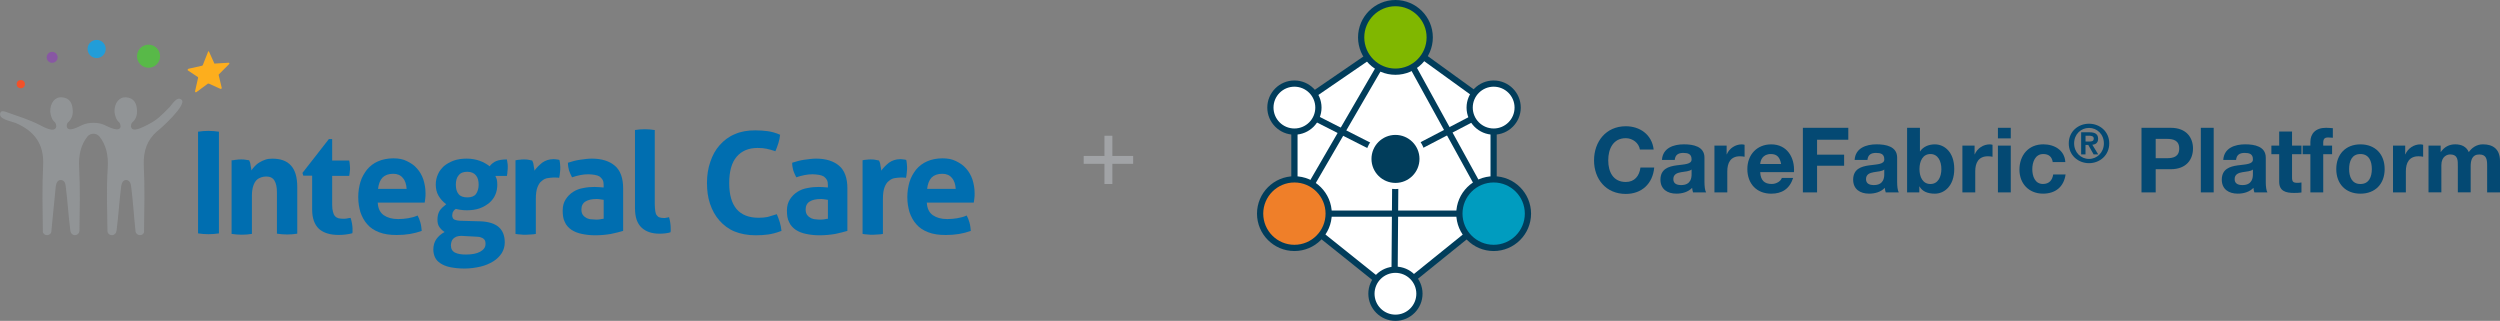 <?xml version="1.0" encoding="UTF-8"?><svg id="Layer_2" xmlns="http://www.w3.org/2000/svg" viewBox="0 0 801.47 102.86"><rect x="0" y="0" width="801.47" height="102.86" fill="#808080" stroke="none"/><defs><style>.cls-1{fill:#006eb0;}.cls-2{fill:#044973;}.cls-3{fill:#013d5b;}.cls-4{fill:#f15129;}.cls-5{fill:#ef7f29;}.cls-6{fill:#fff;}.cls-7{fill:#fdae1d;}.cls-8{fill:#80b700;}.cls-9{fill:#009cbf;}.cls-10{fill:#a1a3a6;}.cls-11{fill:#919496;}.cls-12{fill:#229dd8;}.cls-13{fill:#8857a3;}.cls-14{fill:#58b948;}</style></defs><g id="Layer_6"><g id="Solutions-2"><g><polygon class="cls-6" points="414.97 34.48 447.75 12.01 478.83 34.48 478.83 68.49 447.04 94.16 414.97 68.49 414.97 34.48"/><path class="cls-3" d="M447.04,95.44l-33.07-26.47V33.96l33.8-23.17,32.06,23.19v35l-32.79,26.47Zm-31.07-27.43l31.07,24.87,30.8-24.86V34.99l-30.09-21.76-31.77,21.78v33.01Z"/></g><path class="cls-3" d="M480.52,69.49h-67.28l34.54-59.51,32.74,59.51Zm-63.82-2h60.44l-29.41-53.46-31.03,53.46Z"/><polygon class="cls-3" points="448.03 94.17 446.04 94.15 446.36 51.54 414.52 35.37 415.42 33.59 448.36 50.32 448.03 94.17"/><rect class="cls-3" x="445.34" y="41.71" width="35.53" height="2" transform="translate(32.76 219.03) rotate(-27.55)"/><g><circle class="cls-8" cx="447.36" cy="11.99" r="10.99"/><path class="cls-3" d="M447.36,23.98c-6.61,0-11.99-5.38-11.99-11.99s5.38-11.99,11.99-11.99,11.99,5.38,11.99,11.99-5.38,11.99-11.99,11.99Zm0-21.98c-5.51,0-9.99,4.48-9.99,9.99s4.48,9.99,9.99,9.99,9.99-4.48,9.99-9.99-4.48-9.99-9.99-9.99Z"/></g><g><circle class="cls-5" cx="414.97" cy="68.49" r="10.99"/><path class="cls-3" d="M414.97,80.48c-6.61,0-11.99-5.38-11.99-11.99s5.38-11.99,11.99-11.99,11.99,5.38,11.99,11.99-5.38,11.99-11.99,11.99Zm0-21.98c-5.51,0-9.99,4.48-9.99,9.99s4.48,9.99,9.99,9.99,9.99-4.48,9.99-9.99-4.48-9.99-9.99-9.99Z"/></g><g><circle class="cls-6" cx="414.97" cy="34.48" r="7.7"/><path class="cls-3" d="M414.97,43.18c-4.79,0-8.69-3.9-8.69-8.69s3.9-8.69,8.69-8.69,8.7,3.9,8.7,8.69-3.9,8.69-8.7,8.69Zm0-15.39c-3.69,0-6.7,3-6.7,6.7s3,6.7,6.7,6.7,6.7-3,6.7-6.7-3-6.7-6.7-6.7Z"/></g><g><circle class="cls-6" cx="478.85" cy="34.48" r="7.7"/><path class="cls-3" d="M478.85,43.18c-4.79,0-8.69-3.9-8.69-8.69s3.9-8.69,8.69-8.69,8.69,3.9,8.69,8.69-3.9,8.69-8.69,8.69Zm0-15.39c-3.69,0-6.7,3-6.7,6.7s3,6.7,6.7,6.7,6.7-3,6.7-6.7-3-6.7-6.7-6.7Z"/></g><g><circle class="cls-6" cx="447.36" cy="94.16" r="7.7" transform="translate(282.76 520.66) rotate(-80.78)"/><path class="cls-3" d="M447.36,102.86c-4.79,0-8.69-3.9-8.69-8.7s3.9-8.69,8.69-8.69,8.69,3.9,8.69,8.69-3.9,8.7-8.69,8.7Zm0-15.39c-3.69,0-6.7,3-6.7,6.7s3,6.7,6.7,6.7,6.7-3,6.7-6.7-3-6.7-6.7-6.7Z"/></g><g><circle class="cls-9" cx="478.85" cy="68.49" r="10.99"/><path class="cls-3" d="M478.85,80.48c-6.61,0-11.99-5.38-11.99-11.99s5.38-11.99,11.99-11.99,11.99,5.38,11.99,11.99-5.38,11.99-11.99,11.99Zm0-21.98c-5.51,0-9.99,4.48-9.99,9.99s4.48,9.99,9.99,9.99,9.99-4.48,9.99-9.99-4.48-9.99-9.99-9.99Z"/></g><circle class="cls-3" cx="447.36" cy="50.93" r="8.69"/><path class="cls-6" d="M447.36,43.25c4.25,0,7.7,3.43,7.71,7.68,0,4.25-3.43,7.7-7.68,7.71-4.25,0-7.7-3.43-7.71-7.68,0-.01,0-.02,0-.03,0-4.24,3.44-7.68,7.68-7.68m0-2c-5.34,0-9.68,4.33-9.68,9.68,0,5.34,4.33,9.68,9.68,9.68,5.34,0,9.68-4.33,9.68-9.68s-4.33-9.68-9.68-9.68h0Z"/></g><g><path class="cls-2" d="M525.73,47.93c-.32-2.06-2.29-3.63-4.52-3.63-4.09,0-5.63,3.48-5.63,7.11s1.54,6.93,5.63,6.93c2.78,0,4.35-1.89,4.7-4.64h4.41c-.46,5.19-4,8.47-9.11,8.47-6.38,0-10.18-4.79-10.18-10.76s3.8-10.94,10.18-10.94c4.52,0,8.38,2.67,8.93,7.46h-4.41Z"/><path class="cls-2" d="M532.8,51.29c.23-3.83,3.68-5.02,7.05-5.02,2.99,0,6.58,.67,6.58,4.26v7.8c0,1.36,.15,2.73,.52,3.34h-4.18c-.15-.46-.26-.96-.29-1.45-1.31,1.36-3.19,1.86-5.05,1.86-2.87,0-5.11-1.42-5.11-4.5,.06-6.82,10.15-3.16,9.98-6.53,0-1.74-1.22-2.03-2.67-2.03-1.6,0-2.58,.64-2.73,2.26h-4.12Zm9.51,3.05c-.7,.61-2.15,.64-3.42,.87-1.28,.23-2.44,.7-2.44,2.21s1.19,1.91,2.52,1.91c3.22,0,3.33-2.52,3.33-3.45v-1.54Z"/><path class="cls-2" d="M549.62,46.68h3.92v2.79h.06c.78-1.89,2.73-3.19,4.79-3.19,.32,0,.61,.06,.9,.14v3.83c-.38-.09-.99-.15-1.48-.15-3.05,0-4.06,2.15-4.06,4.82v6.76h-4.12v-15Z"/><path class="cls-2" d="M564.3,55.18c.12,2.64,1.36,3.8,3.68,3.8,1.65,0,2.99-1.02,3.25-1.94h3.63c-1.16,3.57-3.63,5.05-7.02,5.05-4.73,0-7.66-3.25-7.66-7.89s3.1-7.92,7.66-7.92c5.11,0,7.6,4.29,7.28,8.91h-10.82Zm6.7-2.61c-.38-2.09-1.28-3.19-3.28-3.19-2.67,0-3.34,2.03-3.42,3.19h6.7Z"/><path class="cls-2" d="M577.98,40.97h14.56v3.83h-10.01v4.79h8.67v3.54h-8.67v8.56h-4.55v-20.71Z"/><path class="cls-2" d="M594.57,51.29c.23-3.83,3.68-5.02,7.05-5.02,2.99,0,6.58,.67,6.58,4.26v7.8c0,1.36,.15,2.73,.52,3.34h-4.18c-.15-.46-.26-.96-.29-1.45-1.31,1.36-3.19,1.86-5.05,1.86-2.87,0-5.1-1.42-5.1-4.5,.06-6.82,10.15-3.16,9.98-6.53,0-1.74-1.22-2.03-2.67-2.03-1.6,0-2.58,.64-2.73,2.26h-4.12Zm9.51,3.05c-.7,.61-2.15,.64-3.42,.87-1.28,.23-2.44,.7-2.44,2.21s1.19,1.91,2.52,1.91c3.22,0,3.33-2.52,3.33-3.45v-1.54Z"/><path class="cls-2" d="M611.39,40.97h4.12v7.54h.06c1.02-1.54,2.87-2.23,4.73-2.23,2.99,0,6.21,2.41,6.21,7.89s-3.22,7.92-6.21,7.92c-2.21,0-4.03-.67-4.93-2.32h-.06v1.91h-3.92v-20.71Zm7.48,8.41c-2.44,0-3.51,2.26-3.51,4.82s1.07,4.79,3.51,4.79,3.51-2.29,3.51-4.79-1.07-4.82-3.51-4.82Z"/><path class="cls-2" d="M629.11,46.68h3.92v2.79h.06c.78-1.89,2.73-3.19,4.79-3.19,.32,0,.61,.06,.9,.14v3.83c-.38-.09-.99-.15-1.48-.15-3.05,0-4.06,2.15-4.06,4.82v6.76h-4.12v-15Z"/><path class="cls-2" d="M644.63,44.36h-4.12v-3.39h4.12v3.39Zm-4.12,2.32h4.12v15h-4.12v-15Z"/><path class="cls-2" d="M658.08,51.96c-.26-1.71-1.28-2.58-3.04-2.58-2.64,0-3.51,2.67-3.51,4.87s.84,4.73,3.42,4.73c1.94,0,3.02-1.19,3.28-3.05h3.97c-.55,3.97-3.25,6.15-7.22,6.15-4.52,0-7.57-3.19-7.57-7.69s2.78-8.12,7.66-8.12c3.54,0,6.82,1.86,7.05,5.68h-4.03Z"/><path class="cls-2" d="M669.71,39.66c3.43,0,6.49,2.47,6.49,6.31s-3.06,6.34-6.49,6.34-6.49-2.49-6.49-6.34,3.06-6.31,6.49-6.31Zm0,11.29c2.62,0,4.77-2.1,4.77-4.99s-2.15-4.95-4.77-4.95-4.77,2.08-4.77,4.95,2.11,4.99,4.77,4.99Zm-2.52-8.54h2.67c1.78,0,2.77,.56,2.77,2.1,0,1.3-.83,1.81-1.86,1.89l1.89,3.09h-1.47l-1.72-3.03h-.88v3.03h-1.4v-7.08Zm1.4,2.96h1.25c.81,0,1.39-.12,1.39-.98,0-.74-.81-.88-1.45-.88h-1.18v1.86Z"/><path class="cls-2" d="M686.54,40.97h9.34c5.19,0,7.17,3.28,7.17,6.64s-1.97,6.64-7.17,6.64h-4.79v7.43h-4.55v-20.71Zm4.55,9.75h3.54c2.09,0,4-.46,4-3.1s-1.92-3.1-4-3.1h-3.54v6.21Z"/><path class="cls-2" d="M705.56,40.97h4.12v20.71h-4.12v-20.71Z"/><path class="cls-2" d="M712.75,51.29c.23-3.83,3.68-5.02,7.05-5.02,2.99,0,6.58,.67,6.58,4.26v7.8c0,1.36,.15,2.73,.52,3.34h-4.18c-.15-.46-.26-.96-.29-1.45-1.31,1.36-3.19,1.86-5.05,1.86-2.87,0-5.1-1.42-5.1-4.5,.06-6.82,10.15-3.16,9.98-6.53,0-1.74-1.22-2.03-2.67-2.03-1.6,0-2.58,.64-2.73,2.26h-4.12Zm9.51,3.05c-.7,.61-2.15,.64-3.42,.87-1.28,.23-2.44,.7-2.44,2.21s1.19,1.91,2.52,1.91c3.22,0,3.33-2.52,3.33-3.45v-1.54Z"/><path class="cls-2" d="M734.8,46.68h3.02v2.76h-3.02v7.43c0,1.39,.35,1.74,1.74,1.74,.46,0,.9-.03,1.28-.12v3.22c-.7,.12-1.6,.14-2.41,.14-2.55,0-4.73-.55-4.73-3.57v-8.85h-2.5v-2.76h2.5v-4.5h4.12v4.5Z"/><path class="cls-2" d="M740.68,49.44h-2.47v-2.76h2.47v-1.16c0-2.67,1.65-4.55,5.02-4.55,.73,0,1.48,.09,2.18,.12v3.07c-.49-.06-1.01-.09-1.51-.09-1.13,0-1.57,.46-1.57,1.71v.9h2.84v2.76h-2.84v12.24h-4.12v-12.24Z"/><path class="cls-2" d="M756.72,46.28c4.73,0,7.77,3.13,7.77,7.92s-3.05,7.89-7.77,7.89-7.74-3.13-7.74-7.89,3.05-7.92,7.74-7.92Zm0,12.71c2.81,0,3.66-2.38,3.66-4.79s-.84-4.82-3.66-4.82-3.62,2.41-3.62,4.82,.84,4.79,3.62,4.79Z"/><path class="cls-2" d="M767.16,46.68h3.92v2.79h.06c.78-1.89,2.73-3.19,4.79-3.19,.32,0,.61,.06,.9,.14v3.83c-.38-.09-.99-.15-1.48-.15-3.05,0-4.06,2.15-4.06,4.82v6.76h-4.12v-15Z"/><path class="cls-2" d="M778.56,46.68h3.89v2.03h.06c1.07-1.54,2.61-2.44,4.58-2.44s3.57,.67,4.38,2.49c.9-1.31,2.44-2.49,4.52-2.49,3.19,0,5.48,1.48,5.48,5.37v10.04h-4.12v-8.5c0-2-.17-3.66-2.52-3.66s-2.76,1.94-2.76,3.8v8.35h-4.12v-8.41c0-1.74,.12-3.74-2.5-3.74-.81,0-2.78,.52-2.78,3.45v8.7h-4.12v-15Z"/></g><path class="cls-10" d="M347.42,49.99h15.86v2.53h-15.86v-2.53Zm6.66-6.47h2.53v15.47h-2.53v-15.47Z"/><g><circle class="cls-4" cx="6.67" cy="26.98" r="1.32"/><circle class="cls-13" cx="16.72" cy="18.38" r="1.76"/><circle class="cls-12" cx="30.98" cy="15.7" r="2.91"/><circle class="cls-14" cx="47.62" cy="18.02" r="3.7"/><path class="cls-7" d="M67.02,16.58l1.67,3.7c0,.09,.09,.18,.26,.09l4.32-.26c.26,0,.35,.26,.18,.44l-3.26,3.26c-.09,.09-.09,.18-.09,.26l.97,4.05c.09,.26-.18,.44-.44,.35l-3.7-1.67h-.26l-3.7,2.73c-.18,.18-.44,0-.44-.26l.97-4.32c0-.09,0-.18-.09-.26l-3.17-2.11c-.18-.09-.09-.44,.18-.53l4.32-.97c.09,0,.18-.09,.26-.18l1.67-4.23c-.09-.26,.26-.26,.35-.09Z"/><g><path class="cls-1" d="M63.49,42.22c1.15-.18,2.2-.26,3.35-.26,1.06,0,2.2,.09,3.35,.26v32.6c-1.15,.18-2.29,.26-3.35,.26-1.15,0-2.2-.09-3.35-.26V42.22Z"/><path class="cls-1" d="M74.68,51.38c.44-.09,.88-.18,1.23-.18,.44-.09,.88-.09,1.41-.09s.97,0,1.32,.09,.79,.09,1.23,.18c.09,.18,.18,.35,.26,.62,.09,.26,.18,.62,.18,.88,.09,.35,.09,.62,.18,.97,.09,.26,.09,.53,.09,.79,.26-.44,.7-.88,1.06-1.32,.44-.44,.88-.88,1.5-1.23,.53-.35,1.15-.62,1.85-.88,.7-.26,1.5-.35,2.29-.35,2.64,0,4.67,.7,5.99,2.2,1.32,1.41,2.03,3.7,2.03,6.87v14.98c-1.06,.18-2.2,.26-3.26,.26s-2.11-.09-3.26-.26v-13.22c0-1.67-.26-2.91-.79-3.79s-1.41-1.32-2.64-1.32c-.53,0-1.06,.09-1.59,.26-.53,.18-1.06,.44-1.5,.88s-.79,1.06-1.06,1.85c-.26,.79-.44,1.85-.44,3.08v12.33c-1.06,.18-2.2,.26-3.26,.26s-2.11-.09-3.26-.26v-23.61h.44Z"/><path class="cls-1" d="M100.14,56.31h-2.91l-.26-.88,8.46-10.84h1.06v6.87h5.46c.09,.44,.18,.88,.18,1.23s.09,.7,.09,1.15,0,.79-.09,1.23c0,.35-.09,.79-.18,1.32h-5.46v9.25c0,.97,.09,1.67,.26,2.29s.35,1.06,.62,1.32c.26,.35,.62,.53,1.06,.7,.44,.09,.88,.18,1.5,.18,.44,0,.88,0,1.32-.09s.79-.18,1.15-.18c.18,.62,.35,1.15,.44,1.76s.18,1.15,.18,1.67v.88c0,.26,0,.44-.09,.62-1.41,.35-2.82,.53-4.32,.53-2.73,0-4.85-.62-6.34-1.94-1.41-1.32-2.2-3.35-2.2-6.26v-10.84h.09Z"/><path class="cls-1" d="M121.11,65.04c.09,1.85,.79,3.17,1.94,3.96s2.64,1.23,4.58,1.23c1.06,0,2.11-.09,3.17-.26,1.06-.18,2.11-.44,3.08-.88,.35,.62,.62,1.32,.88,2.2s.35,1.76,.44,2.73c-2.38,.88-5.02,1.32-8.02,1.32-2.2,0-4.05-.26-5.64-.88-1.59-.62-2.82-1.41-3.79-2.55-.97-1.06-1.67-2.38-2.2-3.88-.44-1.5-.7-3.08-.7-4.85s.26-3.35,.7-4.85,1.23-2.82,2.11-3.96c.97-1.15,2.11-2.03,3.52-2.64,1.41-.62,3.08-.97,4.93-.97,1.67,0,3.08,.26,4.32,.88,1.23,.62,2.38,1.32,3.26,2.38,.88,.97,1.59,2.2,2.03,3.52,.44,1.41,.7,2.82,.7,4.41,0,.62,0,1.15-.09,1.67s-.09,.97-.18,1.32h-15.07v.09Zm9.25-4.49c-.09-1.41-.44-2.64-1.23-3.52-.7-.88-1.76-1.32-3.08-1.32-1.5,0-2.64,.44-3.44,1.23-.79,.88-1.23,2.03-1.41,3.61h9.16Z"/><path class="cls-1" d="M153.8,70.94c2.73,.09,4.76,.7,6.08,1.85,1.32,1.15,1.94,2.82,1.94,4.93,0,1.23-.35,2.47-.97,3.44-.7,1.06-1.59,1.94-2.73,2.64s-2.55,1.32-4.05,1.67c-1.59,.35-3.26,.62-5.11,.62s-3.35-.18-4.67-.44c-1.23-.26-2.29-.7-3.08-1.23s-1.41-1.15-1.76-1.94c-.35-.79-.53-1.59-.53-2.47,0-1.32,.35-2.47,.97-3.35,.62-.88,1.5-1.67,2.64-2.29-.7-.44-1.23-.97-1.67-1.59-.44-.62-.62-1.41-.62-2.38,0-1.15,.26-2.11,.7-2.82,.44-.7,1.23-1.41,2.11-2.11-1.06-.79-1.85-1.67-2.47-2.73s-.88-2.29-.88-3.61c0-1.15,.26-2.29,.7-3.26,.44-1.06,1.15-1.85,1.94-2.64,.88-.7,1.94-1.32,3.17-1.76,1.23-.44,2.64-.62,4.14-.62s2.91,.26,4.14,.7,2.29,1.06,3.17,1.76c.62-.79,1.32-1.32,2.11-1.67,.88-.35,2.03-.53,3.44-.53,.09,.35,.09,.79,.18,1.15,.09,.35,.09,.79,.09,1.23s0,.97-.09,1.41c0,.44-.09,.97-.18,1.5h-3.7c.18,.26,.26,.7,.44,1.06,.09,.44,.18,.97,.18,1.67,0,1.15-.18,2.29-.62,3.26-.44,1.06-1.06,1.85-1.94,2.64-.88,.7-1.85,1.32-3.08,1.76s-2.64,.62-4.14,.62c-1.32,0-2.47-.18-3.52-.44-.53,.35-.79,.7-.97,1.06-.09,.35-.18,.7-.18,1.06,0,.44,.18,.88,.44,1.15,.35,.26,.97,.44,1.94,.53l6.43,.18Zm-5.81,4.67c-.7,0-1.23,.09-1.67,.26-.44,.18-.79,.44-1.06,.7s-.44,.62-.53,.97-.18,.7-.18,1.06c0,1.15,.44,1.94,1.32,2.38s2.03,.62,3.44,.62c1.94,0,3.44-.26,4.58-.88s1.76-1.41,1.76-2.47c0-.26,0-.62-.09-.88s-.18-.53-.44-.7c-.18-.26-.53-.44-.88-.53-.35-.18-.88-.26-1.5-.26l-4.76-.26Zm1.85-12.33c1.23,0,2.2-.35,2.73-1.06,.53-.7,.88-1.76,.88-3s-.26-2.29-.88-3c-.53-.7-1.5-1.15-2.73-1.15-1.32,0-2.2,.35-2.82,1.15-.62,.7-.88,1.76-.88,3s.26,2.29,.88,3c.53,.7,1.5,1.06,2.82,1.06Z"/><path class="cls-1" d="M165.34,51.38c.44-.09,.88-.18,1.32-.18,.44-.09,.88-.09,1.32-.09s.88,0,1.32,.09,.88,.18,1.32,.26c.09,.18,.18,.35,.26,.62,.09,.26,.18,.62,.18,.88,.09,.35,.09,.62,.18,.97,.09,.35,.09,.62,.09,.79,.7-.97,1.5-1.76,2.47-2.55,.97-.7,2.2-1.15,3.61-1.15,.26,0,.62,0,1.06,.09,.35,0,.7,.09,.88,.18,.09,.26,.09,.62,.18,1.06,0,.35,.09,.79,.09,1.23,0,.53,0,1.06-.09,1.67-.09,.62-.09,1.15-.26,1.76-.35-.09-.7-.09-1.15-.09h-.79c-.53,0-1.06,.09-1.76,.18-.62,.09-1.23,.35-1.85,.88-.62,.44-1.06,1.15-1.41,2.03-.35,.88-.53,2.2-.53,3.79v11.19c-.53,.09-1.06,.18-1.67,.18-.53,0-1.06,.09-1.59,.09s-1.06,0-1.59-.09c-.53,0-1.06-.09-1.67-.18v-23.61h.09Z"/><path class="cls-1" d="M193.53,59.4c0-.7-.09-1.32-.35-1.76-.26-.44-.62-.79-.97-1.06-.44-.26-.97-.44-1.59-.53s-1.32-.18-2.03-.18c-1.67,0-3.35,.35-5.2,.97-.44-.79-.7-1.5-.97-2.2-.18-.7-.35-1.5-.35-2.47,1.32-.44,2.64-.79,3.96-.97,1.32-.18,2.55-.35,3.7-.35,3.17,0,5.64,.79,7.4,2.29s2.64,3.96,2.64,7.22v13.66c-1.06,.35-2.38,.62-3.88,.97-1.5,.26-3.26,.44-5.11,.44-1.59,0-3-.18-4.23-.44-1.32-.26-2.38-.7-3.35-1.32-.88-.62-1.67-1.41-2.11-2.47-.53-.97-.7-2.2-.7-3.7s.35-2.64,.97-3.61c.62-.97,1.41-1.76,2.38-2.38,.97-.62,2.11-1.06,3.26-1.23,1.23-.26,2.38-.35,3.61-.35,.88,0,1.85,.09,2.91,.18v-.7Zm0,4.67c-.35-.09-.79-.09-1.15-.18-.44-.09-.79-.09-1.15-.09-1.5,0-2.64,.26-3.52,.79s-1.32,1.41-1.32,2.55c0,.79,.18,1.41,.53,1.85,.35,.44,.7,.7,1.23,.97,.44,.18,.97,.35,1.5,.35s.97,.09,1.41,.09,.88,0,1.32-.09,.88-.18,1.15-.18v-6.08Z"/><path class="cls-1" d="M203.48,41.69c1.06-.18,2.2-.26,3.26-.26s2.11,.09,3.17,.26v23.79c0,.97,.09,1.67,.18,2.29s.26,1.06,.53,1.32c.26,.35,.53,.53,.88,.62s.79,.18,1.32,.18c.26,0,.53,0,.79-.09,.26,0,.53-.09,.88-.18,.35,1.23,.53,2.47,.53,3.61v.62c0,.18,0,.44-.09,.62-.44,.18-1.06,.26-1.76,.35s-1.32,.09-1.85,.09c-2.29,0-4.23-.62-5.64-1.94-1.41-1.32-2.11-3.35-2.11-6.26v-25.02h-.09Z"/><path class="cls-1" d="M249.03,68.65c.35,.88,.7,1.67,.97,2.64,.26,.88,.44,1.76,.53,2.73-1.59,.62-3,.97-4.23,1.15-1.23,.18-2.64,.26-4.05,.26-2.55,0-4.85-.44-6.78-1.23-1.94-.79-3.52-2.03-4.85-3.52-1.32-1.5-2.29-3.26-3-5.37-.7-2.03-.97-4.32-.97-6.7s.35-4.67,1.06-6.7c.7-2.11,1.67-3.88,3-5.37,1.32-1.5,2.91-2.73,4.85-3.52,1.94-.88,4.14-1.23,6.52-1.23,1.41,0,2.82,.09,4.05,.26,1.23,.18,2.55,.53,3.96,1.15-.09,.88-.26,1.76-.53,2.64-.26,.88-.62,1.76-.97,2.64-1.06-.35-2.03-.62-2.82-.79-.79-.18-1.76-.26-2.91-.26-2.91,0-5.11,.97-6.7,2.82-1.59,1.85-2.38,4.67-2.38,8.46,0,7.4,3.17,11.1,9.43,11.1,1.15,0,2.11-.09,2.91-.26,.88-.26,1.85-.53,2.91-.88Z"/><path class="cls-1" d="M265.42,59.4c0-.7-.09-1.32-.35-1.76s-.62-.79-.97-1.06c-.44-.26-.97-.44-1.59-.53-.62-.09-1.32-.18-2.03-.18-1.67,0-3.35,.35-5.2,.97-.44-.79-.7-1.5-.97-2.2-.18-.7-.35-1.5-.35-2.47,1.32-.44,2.64-.79,3.96-.97,1.32-.18,2.55-.35,3.7-.35,3.17,0,5.64,.79,7.4,2.29,1.76,1.5,2.64,3.96,2.64,7.22v13.66c-1.06,.35-2.38,.62-3.88,.97-1.5,.26-3.26,.44-5.11,.44-1.59,0-3-.18-4.23-.44-1.32-.26-2.38-.7-3.35-1.32-.88-.62-1.67-1.41-2.11-2.47-.53-.97-.7-2.2-.7-3.7s.35-2.64,.97-3.61c.62-.97,1.41-1.76,2.38-2.38,.97-.62,2.11-1.06,3.26-1.23,1.23-.26,2.38-.35,3.61-.35,.88,0,1.85,.09,2.91,.18v-.7h0Zm0,4.67c-.35-.09-.79-.09-1.15-.18-.44-.09-.79-.09-1.15-.09-1.5,0-2.64,.26-3.52,.79s-1.32,1.41-1.32,2.55c0,.79,.18,1.41,.53,1.85s.7,.7,1.23,.97c.44,.18,.97,.35,1.5,.35,.53,.09,.97,.09,1.41,.09s.88,0,1.32-.09,.88-.18,1.15-.18v-6.08h0Z"/><path class="cls-1" d="M276.52,51.38c.44-.09,.88-.18,1.32-.18,.44-.09,.88-.09,1.32-.09s.88,0,1.32,.09,.88,.18,1.32,.26c.09,.18,.18,.35,.26,.62,.09,.26,.18,.62,.18,.88,.09,.35,.09,.62,.18,.97s.09,.62,.09,.79c.7-.97,1.5-1.76,2.47-2.55,.97-.7,2.2-1.15,3.61-1.15,.26,0,.62,0,1.06,.09,.35,0,.7,.09,.88,.18,.09,.26,.09,.62,.18,1.06,0,.35,.09,.79,.09,1.23,0,.53,0,1.06-.09,1.67-.09,.62-.09,1.15-.26,1.76-.35-.09-.7-.09-1.15-.09h-.7c-.53,0-1.06,.09-1.76,.18-.62,.09-1.23,.35-1.85,.88-.62,.44-1.06,1.15-1.41,2.03s-.53,2.2-.53,3.79v11.19c-.53,.09-1.06,.18-1.67,.18-.53,0-1.06,.09-1.59,.09s-1.06,0-1.59-.09c-.53,0-1.06-.09-1.67-.18v-23.61h0Z"/><path class="cls-1" d="M297.14,65.04c.09,1.85,.79,3.17,1.94,3.96,1.15,.79,2.64,1.23,4.58,1.23,1.06,0,2.11-.09,3.17-.26,1.06-.18,2.11-.44,3.08-.88,.35,.62,.62,1.32,.88,2.2s.35,1.76,.44,2.73c-2.38,.88-5.02,1.32-8.02,1.32-2.2,0-4.05-.26-5.64-.88-1.59-.62-2.82-1.41-3.79-2.55-.97-1.06-1.67-2.38-2.2-3.88-.44-1.5-.7-3.08-.7-4.85s.26-3.35,.7-4.85,1.23-2.82,2.11-3.96c.97-1.15,2.11-2.03,3.52-2.64,1.41-.62,3.08-.97,4.93-.97,1.67,0,3.08,.26,4.32,.88,1.23,.62,2.38,1.32,3.26,2.38,.88,.97,1.59,2.2,2.03,3.52,.44,1.41,.7,2.82,.7,4.41,0,.62,0,1.15-.09,1.67s-.09,.97-.18,1.32h-15.07v.09Zm9.25-4.49c-.09-1.41-.44-2.64-1.23-3.52-.7-.88-1.76-1.32-3.08-1.32-1.5,0-2.64,.44-3.44,1.23-.79,.88-1.23,2.03-1.41,3.61h9.16Z"/></g><path class="cls-11" d="M58.21,32c-1.41-1.41-3.26,1.76-3.79,2.29-3.08,3.08-3.88,4.05-7.14,5.73-1.59,.79-5.11,2.73-5.29,.44,0-.79,.35-1.15,.35-1.15h0c.97-.79,1.67-2.11,1.59-3.79-.09-2.29-.88-4.14-3.52-4.32-2.11-.18-3.79,1.76-3.7,4.67,.18,1.32,.53,2.55,1.5,3.35h0s.44,.44,.44,1.41c-.35,1.85-3.61,.18-5.11-.53-1.94-.97-5.2-.97-7.22,0-1.5,.7-4.67,2.47-4.93,.35,0-.79,.35-1.15,.35-1.15h0c.97-.79,1.67-2.11,1.59-3.79-.09-2.29-.88-4.14-3.52-4.32-2.11-.18-3.79,1.76-3.7,4.67,.18,1.32,.53,2.55,1.5,3.35h0s.44,.44,.44,1.41c-.53,2.11-3.88,.18-5.46-.62-3.26-1.67-6.78-2.73-10.22-3.96-.62-.26-1.94-.7-2.2,0-.97,2.11,3.08,2.73,4.76,3.35,6.08,2.55,9.25,6.78,8.9,13.57-.35,7.05-.18,14.01-.09,21.06v.35c.35,1.41,2.47,1.32,2.73-.09v-.18c.53-4.76,.88-9.6,1.41-14.36,.18-1.15,.62-2.03,1.59-2.03s1.5,.79,1.59,1.94c.62,4.76,.88,9.6,1.5,14.36,0,.18,.09,.35,.18,.53,.62,1.41,2.64,.97,2.73-.53h0c.09-6.7,.26-13.48-.09-20.18-.26-4.23,.62-7.49,2.64-10.04,.97-1.23,2.91-1.23,3.88,0,2.03,2.55,2.91,5.81,2.64,10.04-.44,6.7-.18,13.39-.09,20.18h0c0,1.5,2.11,1.94,2.73,.53,.09-.18,.09-.35,.18-.53,.62-4.76,.88-9.6,1.5-14.36,.18-1.06,.62-1.94,1.59-1.94s1.5,.97,1.59,2.03c.62,4.76,.88,9.6,1.41,14.36v.18c.35,1.41,2.47,1.5,2.73,.09v-.35c.09-7.05,.26-14.1-.09-21.06-.18-4.76,1.23-8.19,4.14-10.75,1.41-1.06,9.69-8.55,8.02-10.22Z"/></g></g></svg>